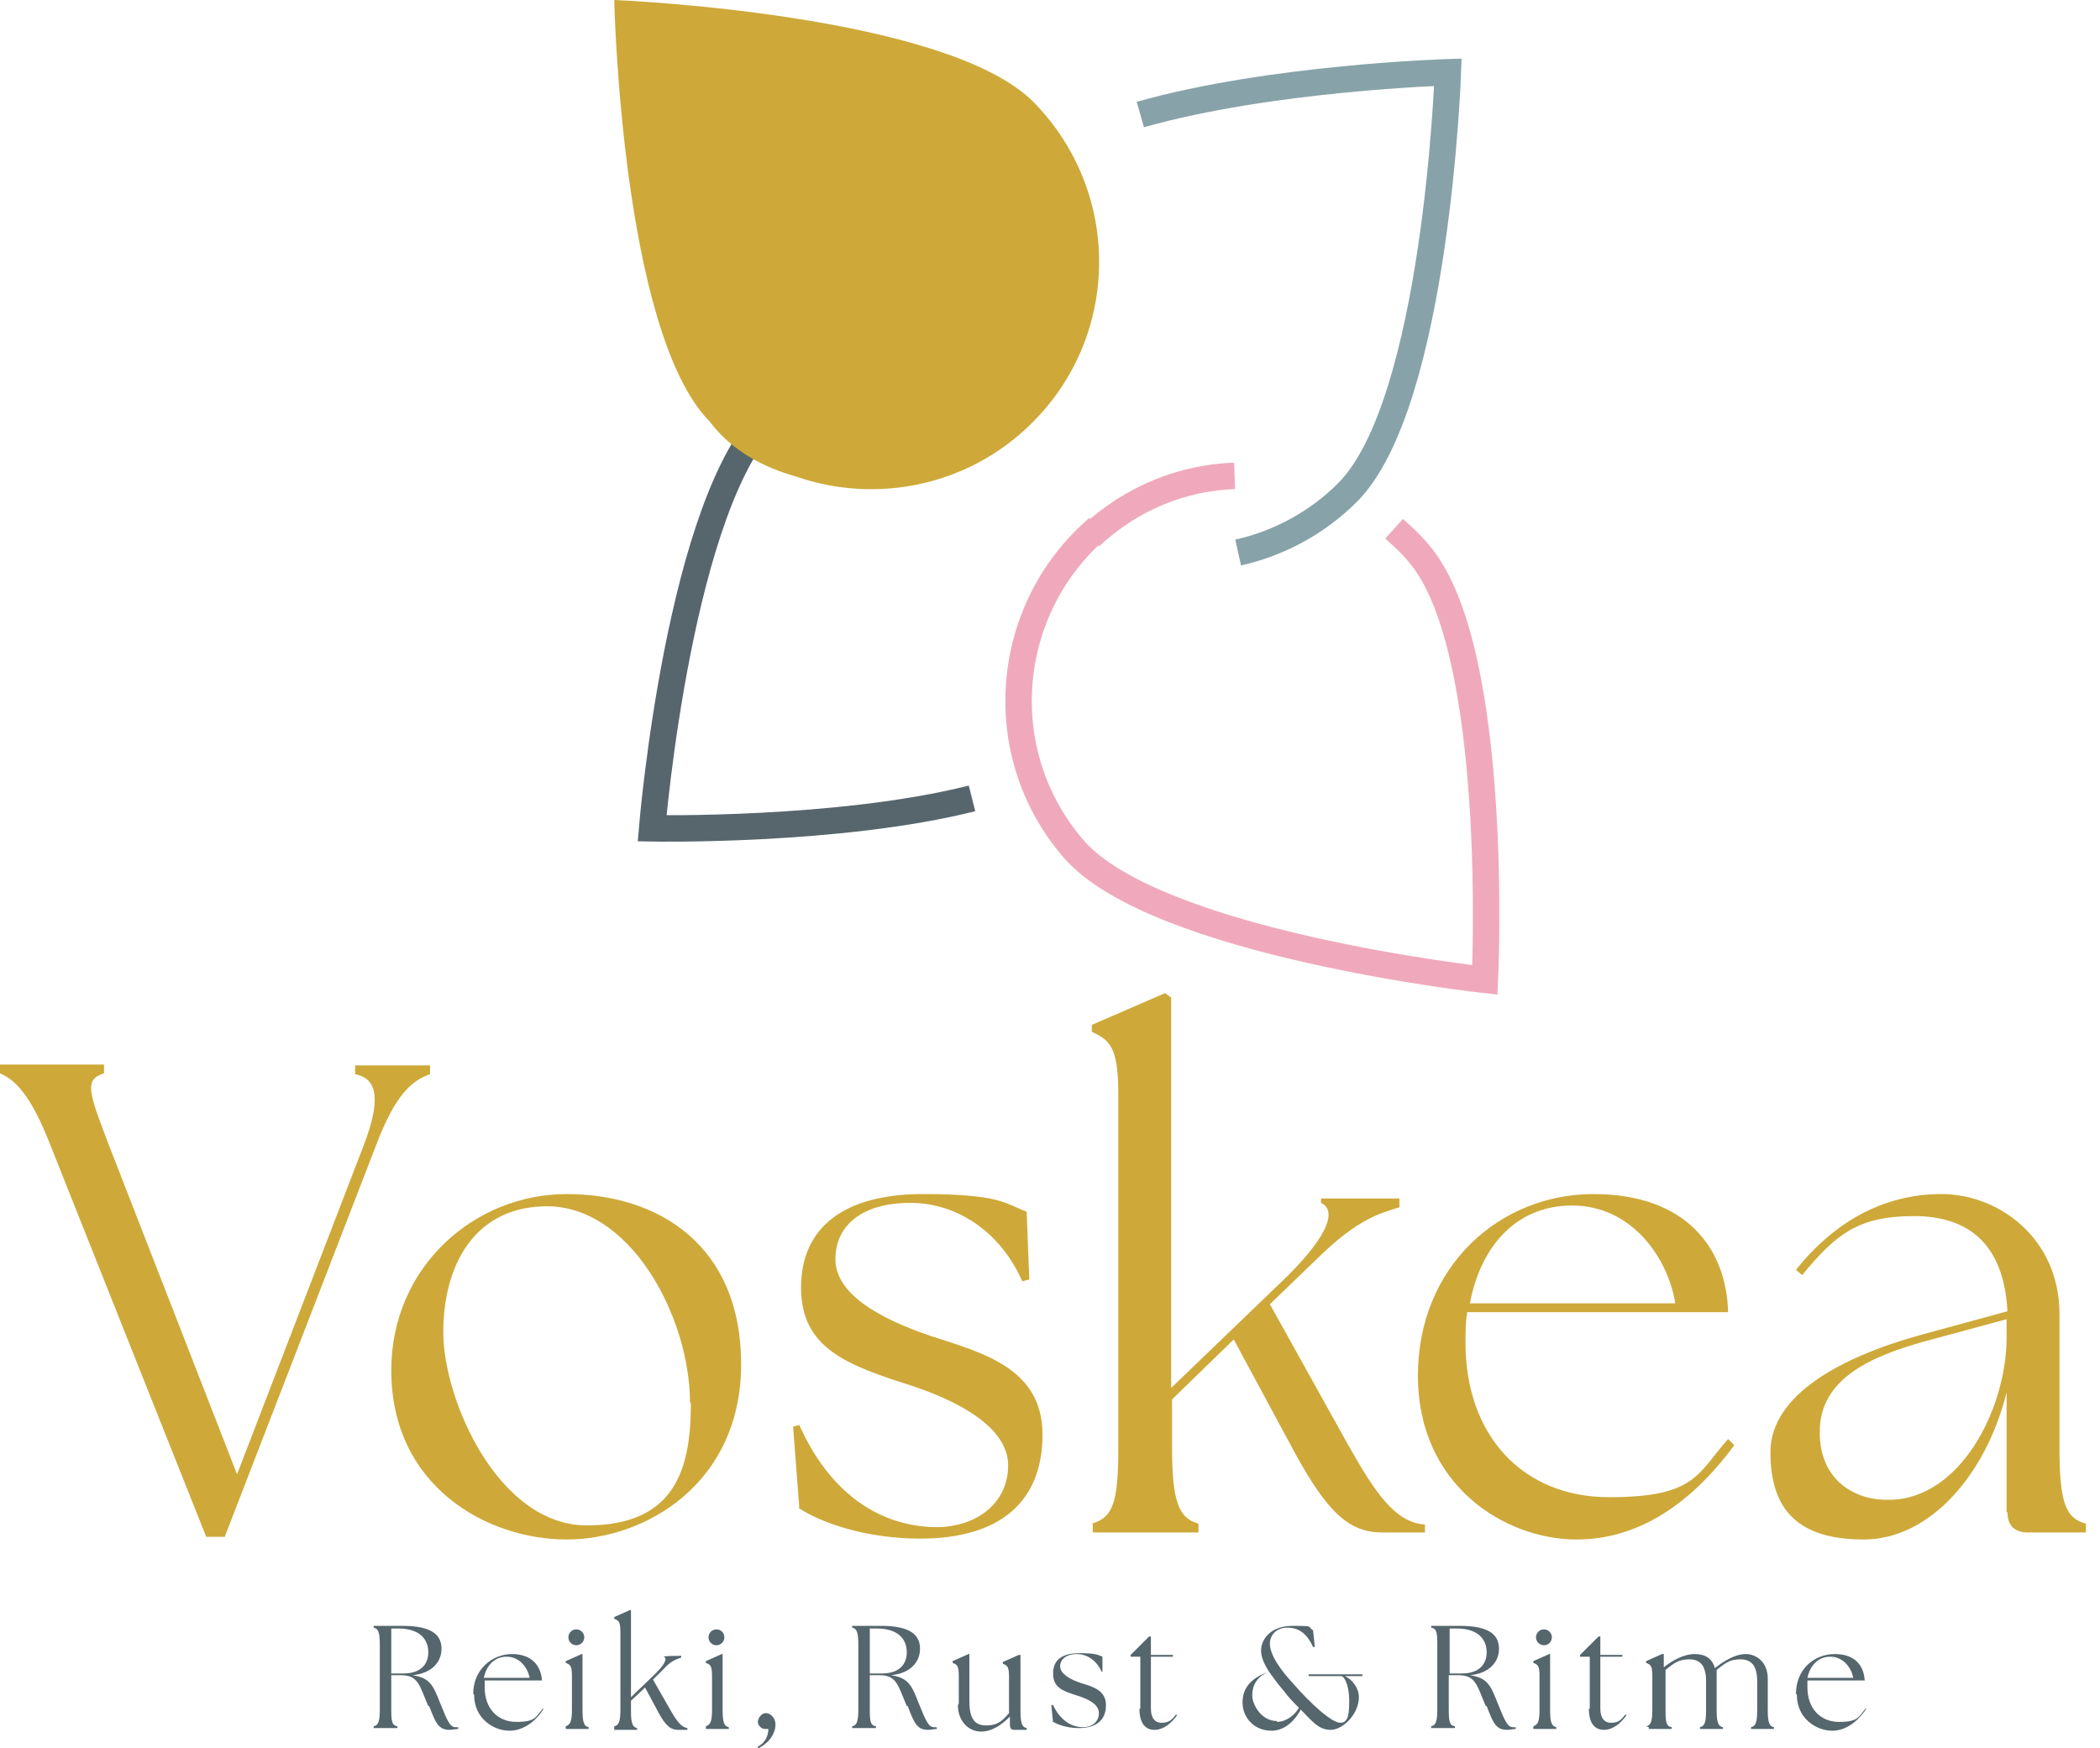 <?xml version="1.0" encoding="UTF-8"?>
<svg id="Laag_1" xmlns="http://www.w3.org/2000/svg" version="1.1" xmlns:xlink="http://www.w3.org/1999/xlink" viewBox="0 0 238.3 198.4">
  <!-- Generator: Adobe Illustrator 29.4.0, SVG Export Plug-In . SVG Version: 2.1.0 Build 152)  -->
  <defs>
    <style>
      .st0, .st1, .st2, .st3 {
        fill: none;
      }

      .st1 {
        stroke: #57666d;
      }

      .st1, .st2, .st3 {
        stroke-miterlimit: 10;
        stroke-width: 3px;
      }

      .st4 {
        clip-path: url(#clippath-1);
      }

      .st5 {
        fill: #55666d;
      }

      .st2 {
        stroke: #f0a9bc;
      }

      .st6 {
        fill: #cea939;
      }

      .st3 {
        stroke: #87a3a9;
      }

      .st7 {
        clip-path: url(#clippath);
      }
    </style>
    <clipPath id="clippath">
      <rect class="st0" width="238.3" height="198.4"/>
    </clipPath>
    <clipPath id="clippath-1">
      <rect class="st0" width="238.3" height="198.4"/>
    </clipPath>
  </defs>
  <g class="st7">
    <path class="st6" d="M0,121.8v-1h11.8v1c-2.3.7-1.7,2.2.5,8l14.6,37.5,14.4-37.4c1.9-5,1.6-7.5-1-8v-1h8.5v1c-2,.7-3.9,2.2-6.1,8l-17.2,44.5h-2.1l-17.7-44.5C3.4,124,1.6,122.5,0,121.8Z"/>
  </g>
  <g>
    <path class="st6" d="M44.4,155.5c0-11.8,9.5-20,19.9-20s19.8,5.8,19.8,19.3-10.8,19.9-19.8,19.9-19.9-6-19.9-19.2ZM78.3,159.2c0-9.8-6.9-22.8-16.8-22.3-7.7.3-11.2,6.7-11.2,14.3s6.2,21.9,16.3,21.9,11.8-6.5,11.8-13.9Z"/>
    <path class="st6" d="M90.7,171.1l-.7-9.2.7-.2c3.2,7.2,8.6,11.5,15.5,11.6,4.7,0,8.2-2.8,8.2-7s-5.3-7.2-11.1-9.1c-7.2-2.3-12.4-4.2-12.4-11.1s5-10.6,13.8-10.6,9.4,1.1,11.8,2l.3,7.7-.8.2c-2.4-5.5-7.3-8.9-12.7-8.9s-8.5,2.5-8.5,6.4,4.9,6.7,10.8,8.7c5.8,1.9,12.7,3.6,12.7,11.2s-4.8,11.8-13.9,11.8c-6.1,0-11.3-1.8-13.8-3.5Z"/>
    <path class="st6" d="M123.9,172.9c2.4-.7,3-2.4,3-8.6v-40.2c0-5.3-1-6.1-3-7v-.8l8.3-3.6.7.5v44.3l13.2-12.7c4.9-4.9,5.5-7.5,3.8-8.3v-.5h8.9v1c-2.3.7-4.8,1.4-9.2,5.7l-5.5,5.3,8.9,16c3,5.3,5.3,8.8,8.7,9v.9h-4.9c-3.7,0-6.2-2.3-9.9-9.1l-6.9-12.8-7,6.8v5.5c0,6.2.8,8,3,8.6v1h-12v-1Z"/>
  </g>
  <g class="st4">
    <g>
      <path class="st6" d="M160.9,156.1c0-12.4,9.3-20.6,19.9-20.6s15.1,6.2,15.3,13.4h-29.6c-.2,1.1-.2,2.3-.2,3.5,0,10.4,6.4,17.5,16.3,17.5s10-2.7,13.5-6.6l.7.7c-3.9,5.3-9.8,10.7-17.9,10.7s-18-6.1-18-18.6ZM190.1,147.9c-.8-5.1-4.9-11.1-11.7-11.1-6.4,0-10.4,4.7-11.6,11.1h23.3Z"/>
      <path class="st6" d="M227.7,171.6v-13.6c-2.3,9.3-8.7,16.7-16.2,16.7s-10.6-3.4-10.6-9.9,8-10.8,17-13.3l9.9-2.7c-.4-7.4-4.2-10.8-10.6-10.8s-8.9,2.1-12.7,6.7l-.7-.6c4.3-5.4,9.9-8.6,16.5-8.6s13.4,5.1,13.4,13.6v15.2c0,6.2.7,8,3,8.6v1h-6.6c-1.5,0-2.3-.8-2.3-2.3ZM214.3,170.2c8.1,0,13.3-10.2,13.4-18.2v-2.3l-9.6,2.6c-5.6,1.6-11.7,4.1-11.6,10.3,0,4.9,3.4,7.6,7.7,7.6Z"/>
    </g>
    <path class="st1" d="M110.3,90.6c-15.1,3.8-36.3,3.4-36.3,3.4,0,0,3.1-37.5,13.6-47.1,4-3.6,8.7-5.7,13.7-6.4"/>
    <path class="st2" d="M123.7,60.9c4.7-4.4,10.5-6.7,16.4-6.9M158.2,60c1,.9,2,1.8,2.8,2.8,9.3,10.8,7.5,48.4,7.5,48.4,0,0-37.4-4.1-46.7-14.9-9.3-10.8-8-27.1,2.8-36.4"/>
    <path class="st3" d="M129.4,13c14.8-4.2,34.9-4.8,34.9-4.8,0,0-1.3,37.6-11.4,47.7-3.5,3.5-7.9,5.8-12.4,6.8"/>
    <path class="st6" d="M117,48.1c-7.2,7.1-17.6,9.1-26.6,6-3.9-1.1-7.4-3-9.9-6.3C70.5,37.6,69.7,0,69.7,0,69.7,0,107.3,1.5,117.3,11.6c10,10.2,9.9,26.5-.3,36.5"/>
    <path class="st5" d="M48.6,193.6c-1-2.3-1.1-3.5-3.1-3.5h-1.1v3.9c0,1.4.1,1.8.7,1.9v.2h-2.7v-.2c.5-.1.7-.5.7-1.9v-7.4c0-1.4-.2-1.8-.7-1.9v-.2h3.3c3.4,0,4.4,1.1,4.4,2.6s-1.1,2.8-3.3,3c2.1.3,2.4,1.3,3.2,3.3.8,2,1.1,2.6,1.7,2.6s.2,0,.3,0v.2c-.2,0-.7.1-1,.1-1.3,0-1.6-.9-2.3-2.7M48.6,187.5c0-1.5-1-2.7-3.4-2.7s-.5,0-.8,0v5.1h1.4c1.9,0,2.8-1,2.8-2.4"/>
    <path class="st5" d="M53.7,192.2c0-2.7,2.1-4.5,4.4-4.5s3.3,1.4,3.4,3h-6.5c0,.2,0,.5,0,.8,0,2.3,1.4,3.9,3.6,3.9s2.2-.6,3-1.5h.1c-.8,1.3-2.2,2.5-3.9,2.5s-4-1.3-4-4.1M60.1,190.4c-.2-1.1-1.1-2.4-2.6-2.4-1.4,0-2.3,1-2.6,2.4h5.1Z"/>
    <path class="st5" d="M64.2,195.9c.5-.2.7-.5.7-1.9v-3.8c0-1.2-.2-1.3-.7-1.5v-.2l1.8-.8h.1v6.4c0,1.4.2,1.8.7,1.9v.2h-2.6v-.2ZM64.5,185.8c0-.5.4-.9.9-.9s.9.4.9.9-.4.9-.9.9-.9-.4-.9-.9"/>
    <path class="st5" d="M69.7,195.9c.5-.1.7-.5.7-1.9v-8.8c0-1.2-.2-1.3-.7-1.5v-.2l1.8-.8h.1v9.9l2.9-2.8c1.1-1.1,1.2-1.7.8-1.8h0c0-.1,2-.1,2-.1v.2c-.5.2-1.1.3-2,1.3l-1.2,1.2,2,3.5c.7,1.2,1.2,1.9,1.9,2v.2h-1.1c-.8,0-1.4-.5-2.2-2l-1.5-2.8-1.6,1.5v1.2c0,1.4.2,1.8.7,1.9v.2h-2.6v-.2Z"/>
    <path class="st5" d="M80.1,195.9c.5-.2.7-.5.7-1.9v-3.8c0-1.2-.2-1.3-.7-1.5v-.2l1.8-.8h.1v6.4c0,1.4.2,1.8.7,1.9v.2h-2.6v-.2ZM80.4,185.8c0-.5.4-.9.9-.9s.9.4.9.9-.4.9-.9.9-.9-.4-.9-.9"/>
    <path class="st5" d="M87.2,196.2c-.1,0-.2,0-.4,0-.4,0-.8-.4-.8-.8s.4-1,.9-1,1.1.5,1.1,1.3c0,1.2-1,2.3-2,2.7v-.2c.8-.4,1.2-1.2,1.2-2.1"/>
    <path class="st5" d="M102.9,193.6c-1-2.3-1.1-3.5-3.1-3.5h-1.1v3.9c0,1.4.1,1.8.7,1.9v.2h-2.7v-.2c.5-.1.7-.5.7-1.9v-7.4c0-1.4-.2-1.8-.7-1.9v-.2h3.3c3.4,0,4.4,1.1,4.4,2.6s-1.1,2.8-3.3,3c2.1.3,2.4,1.3,3.2,3.3.8,2,1.1,2.6,1.7,2.6s.2,0,.3,0v.2c-.2,0-.7.1-1,.1-1.3,0-1.6-.9-2.3-2.7M102.9,187.5c0-1.5-1-2.7-3.4-2.7s-.5,0-.8,0v5.1h1.4c1.9,0,2.8-1,2.8-2.4"/>
    <path class="st5" d="M108.8,193.3v-3.1c0-1.2-.2-1.3-.7-1.5v-.2l1.8-.8h.1v5.3c0,1.9.5,2.8,1.9,2.8s1.9-.6,2.6-1.4v-4.1c0-1.2-.2-1.3-.7-1.5v-.2l1.8-.8h.2v6.4c0,1.4.2,1.8.7,1.9v.2h-1.4c-.4,0-.5-.2-.5-.7v-.8c-.9.9-2,1.7-3.3,1.7s-2.6-1.1-2.6-3"/>
    <path class="st5" d="M119.5,195.5l-.2-2h.2c.7,1.5,1.9,2.5,3.4,2.5,1,0,1.8-.6,1.8-1.6s-1.2-1.6-2.5-2c-1.6-.5-2.7-.9-2.7-2.5s1.1-2.3,3-2.3,2.1.2,2.6.4v1.7c0,0-.1,0-.1,0-.5-1.2-1.6-2-2.8-2s-1.9.6-1.9,1.4,1.1,1.5,2.4,1.9c1.3.4,2.8.8,2.8,2.5s-1.1,2.6-3.1,2.6c-1.3,0-2.5-.4-3-.8"/>
    <path class="st5" d="M129.4,193.9v-5.9h-1.1v-.2l2.1-2.1h.2v2.1h2.5v.2h-2.5v5.9c0,1.1.5,1.6,1.2,1.6s1.1-.2,1.6-.9h.2c-.7,1-1.6,1.7-2.6,1.7s-1.7-.7-1.7-2.4"/>
    <path class="st5" d="M147.6,194c-.8,1.5-2,2.4-3.3,2.4-2,0-3.3-1.5-3.3-3.2s1-2.8,3-3.5c-.5-.8-.9-1.6-.9-2.4,0-1.2,1-2.8,3.6-2.8s1.6.1,2.3.5l.2,1.9h-.2c-.8-1.8-1.9-2.2-2.9-2.2-1.4,0-2,1-2,1.8,0,1.4,1.4,3.2,2.6,4.5,2,2.3,4.4,4.5,5.4,4.5s1-1.3,1-2.6-.4-2.6-.9-2.7h-3.7v-.2h6.1v.2h-2c.9.4,1.6,1.4,1.6,2.4,0,1.9-1.8,3.7-3.2,3.7s-2.1-1-3.4-2.3M144.9,195.4c.9,0,1.9-.6,2.5-1.6-.6-.6-1.2-1.2-1.7-1.9-.7-.8-1.2-1.5-1.7-2.2-1.5.6-1.9,1.7-1.9,2.7s1,2.9,2.8,2.9"/>
    <path class="st5" d="M168.6,193.6c-1-2.3-1.1-3.5-3.1-3.5h-1.1v3.9c0,1.4.1,1.8.7,1.9v.2h-2.7v-.2c.5-.1.7-.5.7-1.9v-7.4c0-1.4-.1-1.8-.7-1.9v-.2h3.3c3.4,0,4.4,1.1,4.4,2.6s-1.1,2.8-3.3,3c2.1.3,2.4,1.3,3.2,3.3.8,2,1.1,2.6,1.7,2.6s.2,0,.3,0v.2c-.2,0-.7.1-1,.1-1.3,0-1.6-.9-2.3-2.7M168.7,187.5c0-1.5-1-2.7-3.4-2.7s-.5,0-.8,0v5.1h1.4c1.9,0,2.8-1,2.8-2.4"/>
    <path class="st5" d="M174,195.9c.5-.2.7-.5.7-1.9v-3.8c0-1.2-.2-1.3-.7-1.5v-.2l1.8-.8h.1v6.4c0,1.4.2,1.8.7,1.9v.2h-2.6v-.2ZM174.3,185.8c0-.5.4-.9.9-.9s.9.4.9.9-.4.9-.9.9-.9-.4-.9-.9"/>
    <path class="st5" d="M180.4,193.9v-5.9h-1.1v-.2l2.1-2.1h.2v2.1h2.5v.2h-2.5v5.9c0,1.1.5,1.6,1.2,1.6s1.1-.2,1.6-.9h.2c-.7,1-1.6,1.7-2.6,1.7s-1.7-.7-1.7-2.4"/>
    <path class="st5" d="M186.8,195.9c.5-.1.7-.5.7-1.9v-3.8c0-1.2-.2-1.3-.7-1.5v-.2l1.8-.8h.2v1.5c1-.8,2.3-1.5,3.5-1.5s2,.5,2.3,1.6c1-.8,2.3-1.6,3.5-1.6s2.5.9,2.5,2.8v3.6c0,1.4.2,1.8.7,1.9v.2h-2.6v-.2c.5-.1.7-.5.7-1.9v-3.3c0-1.7-.6-2.5-1.9-2.5s-1.8.5-2.7,1.2c0,.3,0,.6,0,1v3.6c0,1.4.2,1.8.7,1.9v.2h-2.6v-.2c.5-.1.7-.5.7-1.9v-3.3c0-1.7-.6-2.5-1.9-2.5s-1.8.5-2.7,1.2v4.6c0,1.4.1,1.8.7,1.9v.2h-2.6v-.2Z"/>
    <path class="st5" d="M203.8,192.2c0-2.7,2-4.5,4.4-4.5s3.3,1.4,3.4,3h-6.5c0,.2,0,.5,0,.8,0,2.3,1.4,3.9,3.6,3.9s2.2-.6,3-1.5h.1c-.9,1.3-2.2,2.5-3.9,2.5s-4-1.3-4-4.1M210.3,190.4c-.2-1.1-1.1-2.4-2.6-2.4-1.4,0-2.3,1-2.6,2.4h5.1Z"/>
  </g>
</svg>